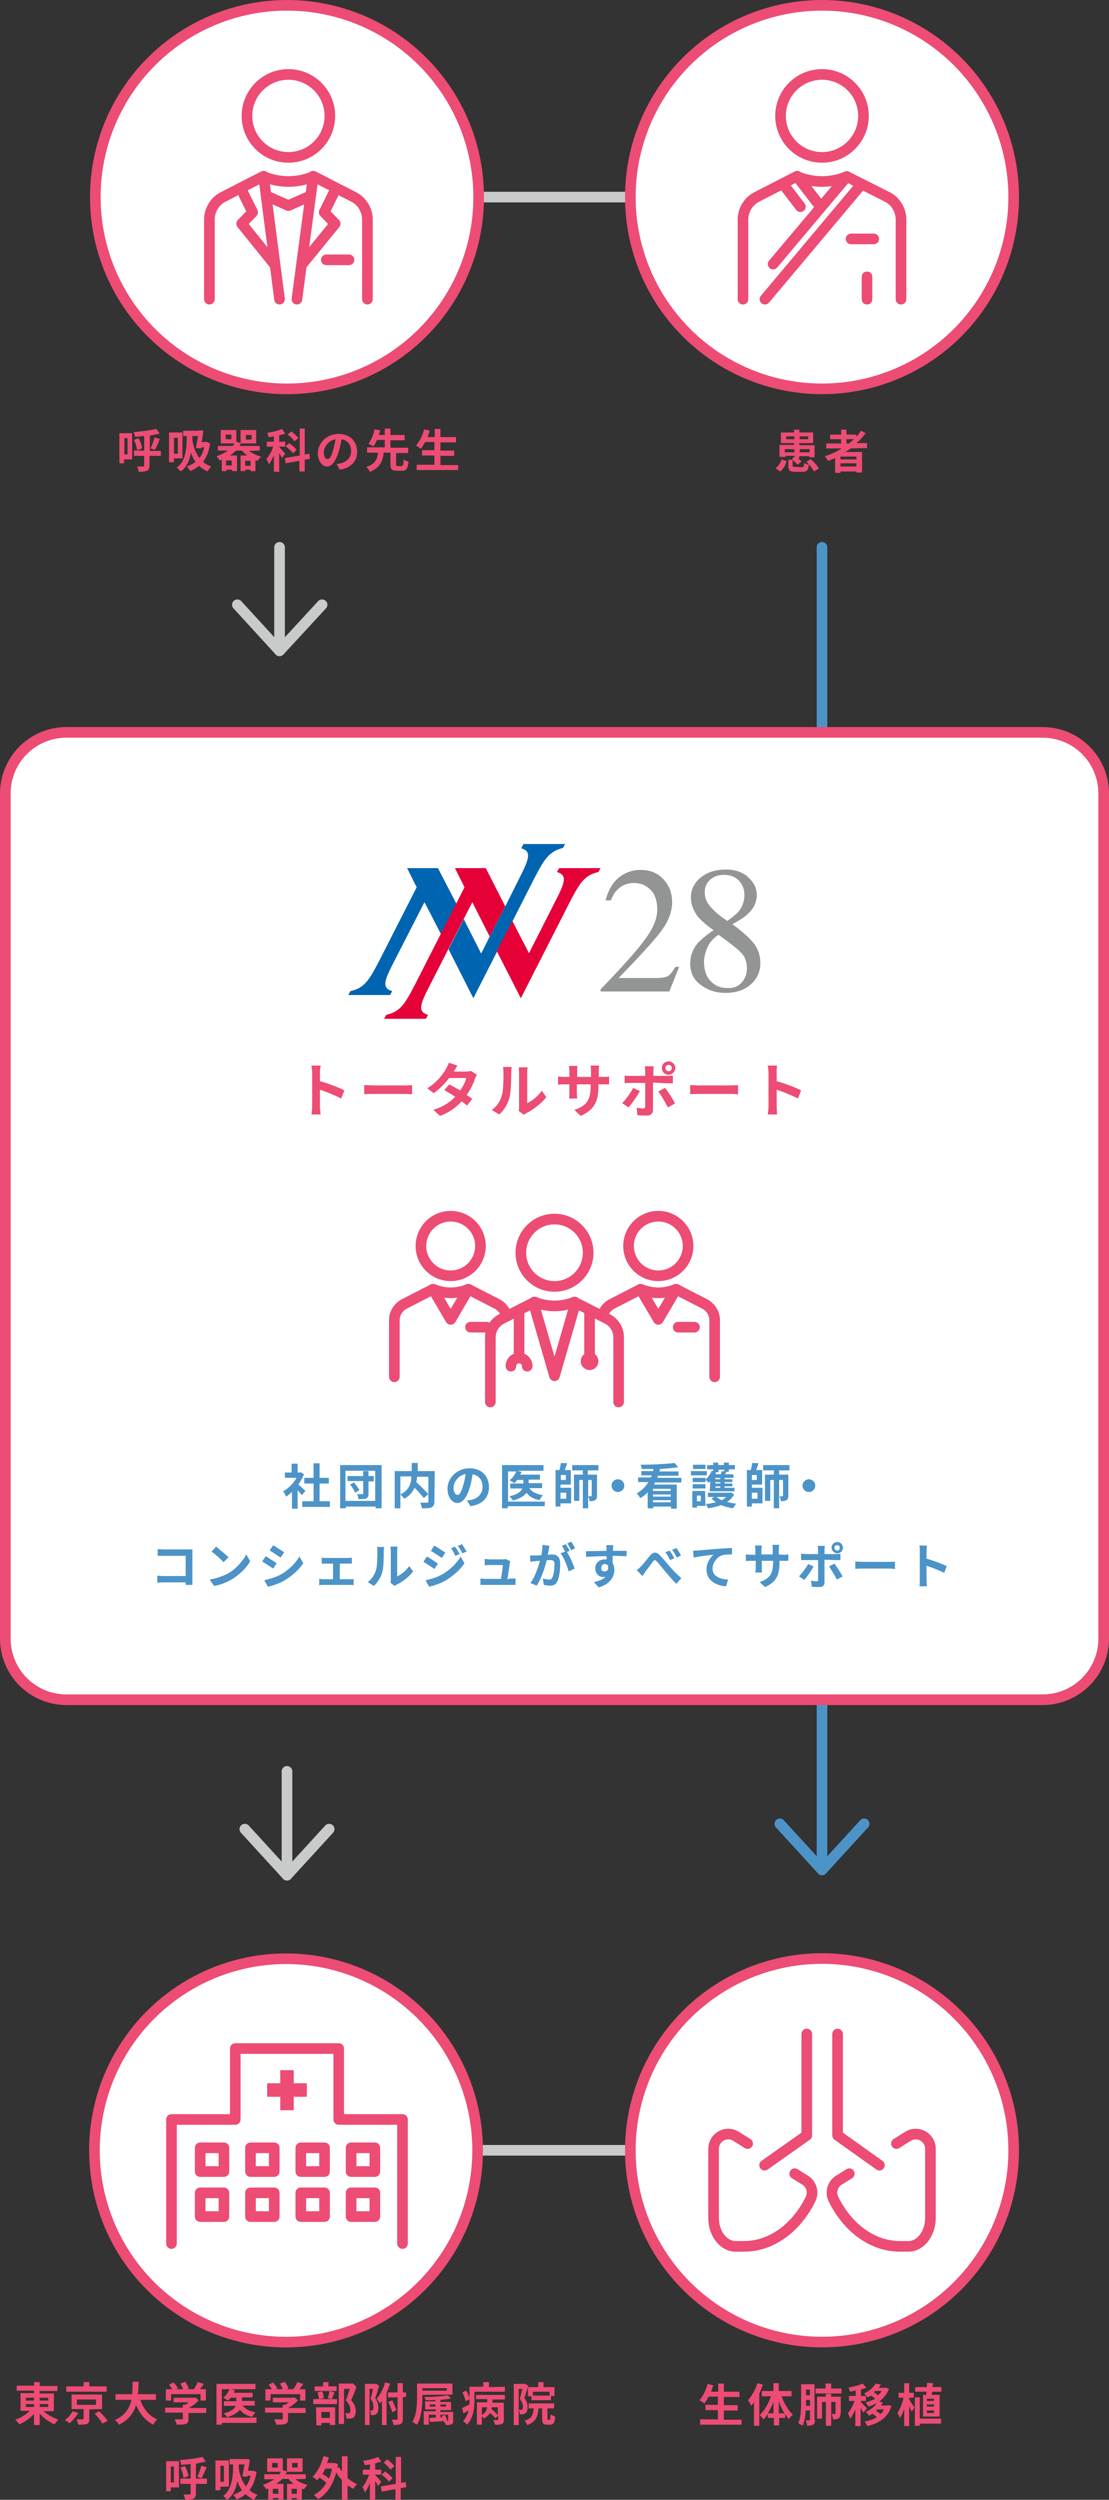 <?xml version="1.0" encoding="utf-8"?>
<!-- Generator: Adobe Illustrator 27.4.0, SVG Export Plug-In . SVG Version: 6.00 Build 0)  -->
<svg version="1.1" id="_レイヤー_2" xmlns="http://www.w3.org/2000/svg" xmlns:xlink="http://www.w3.org/1999/xlink" x="0px"
	 y="0px" viewBox="0 0 313 705.2" style="enable-background:new 0 0 313 705.2;" xml:space="preserve">
<rect x="0" y="0" width="313" height="705.2" fill="#333333" stroke="none"/>
<style type="text/css">
	.st0{fill:none;stroke:#C9CACA;stroke-width:3;stroke-linecap:round;stroke-linejoin:round;}
	.st1{fill:none;stroke:#4C93C8;stroke-width:3;stroke-linecap:round;stroke-linejoin:round;}
	.st2{fill:#ED4C74;}
	.st3{fill:#FFFFFF;stroke:#ED4C74;stroke-width:3;stroke-miterlimit:10;}
	.st4{fill:none;stroke:#ED4C74;stroke-width:3;stroke-linecap:round;stroke-linejoin:round;}
	.st5{fill:#939494;}
	.st6{fill:#0065B1;}
	.st7{fill:#E50038;}
	.st8{fill:#4C93C8;}
	.st9{fill:#FFFFFF;}
	.st10{fill:#ED4C74;stroke:#ED4C74;stroke-width:3;stroke-linecap:round;stroke-linejoin:round;}
</style>
<g>
	<g id="_レイヤー_1-2_00000031196681698780090740000011522914473723503280_">
		<g>
			<g>
				<polyline class="st0" points="92.9,516 81,529 69.1,516 				"/>
				<line class="st0" x1="81" y1="529" x2="81" y2="499.7"/>
			</g>
			<g>
				<polyline class="st1" points="243.9,514.5 232,527.5 220.1,514.5 				"/>
				<line class="st1" x1="232" y1="527.5" x2="232" y2="154.4"/>
			</g>
			<g>
				<polyline class="st0" points="90.9,170.6 78.9,183.6 67,170.6 				"/>
				<line class="st0" x1="78.9" y1="183.6" x2="78.9" y2="154.4"/>
			</g>
			<g>
				<g>
					<path class="st2" d="M37.3,129.6H35v1.1h-1.3v-8.5h3.6V129.6z M35.1,123.6v4.6H36v-4.6H35.1z M45.3,128.6h-3.1v2.7
						c0,0.8-0.2,1.2-0.7,1.5c-0.5,0.2-1.2,0.3-2.3,0.3c-0.1-0.4-0.3-1.1-0.5-1.5c0.7,0,1.5,0,1.7,0s0.3-0.1,0.3-0.3v-2.7h-2.9v-1.5
						h2.9V123c-0.9,0.1-1.8,0.2-2.6,0.2c-0.1-0.4-0.2-0.9-0.4-1.3c2.3-0.2,4.8-0.5,6.4-0.9l1,1.3c-0.8,0.2-1.8,0.4-2.8,0.6v4.3h3.1
						v1.4H45.3z M39.1,123.6c0.5,0.9,0.9,2,1,2.9l-1.4,0.5c-0.1-0.8-0.4-2-0.9-2.9L39.1,123.6z M42.5,126.5c0.4-0.8,0.9-2.2,1.1-3.1
						l1.5,0.4c-0.4,1.1-0.9,2.3-1.4,3.1L42.5,126.5z"/>
					<path class="st2" d="M49.1,129.4v1h-1.4V122h3.8v7.3h-2.4V129.4z M49.1,123.5v4.5h1.1v-4.5H49.1z M59.3,125.1
						c-0.3,2.2-1,3.9-2,5.2c0.6,0.5,1.4,1,2.3,1.3c-0.3,0.3-0.8,1-1,1.4c-0.9-0.4-1.7-0.9-2.4-1.6c-0.7,0.6-1.6,1.1-2.5,1.5
						c-0.2-0.4-0.7-1-1-1.3c0.9-0.3,1.8-0.8,2.5-1.3c-0.6-0.8-1-1.7-1.3-2.6c-0.4,2.2-1.2,4.1-2.9,5.3c-0.2-0.3-0.8-0.8-1.1-1.1
						c2.6-1.8,2.8-5.6,2.8-8.9h-1v-1.5h4.4l0.2-0.1l1.1,0.1c-0.1,1-0.3,2.1-0.5,3.2h1l0.3-0.1L59.3,125.1z M54.3,123
						c0,0.4,0,0.8,0,1.2c0.3,1.8,0.9,3.6,2,5c0.6-0.8,1.1-1.8,1.3-3h-0.8l-0.1,0.3l-1.4-0.1c0.2-1,0.4-2.3,0.6-3.4H54.3z"/>
					<path class="st2" d="M70.3,127.2c0.9,0.7,2.1,1.3,3.4,1.6c-0.3,0.3-0.8,0.9-1,1.2c-0.2-0.1-0.4-0.1-0.6-0.2v3.1h-1.4v-0.4h-1.5
						v0.4h-1.3v-4.4h1.9c-0.6-0.4-1.1-0.9-1.5-1.4h-1.7c-0.5,0.5-1.1,1-1.7,1.4h2v4.4h-1.4v-0.4h-1.6v0.4h-1.3v-3.2
						c-0.2,0.1-0.4,0.1-0.6,0.2c-0.2-0.3-0.6-0.9-0.9-1.2c1.2-0.4,2.3-0.9,3.2-1.6h-2.8v-1.3h4.2c0.2-0.2,0.3-0.5,0.5-0.7h-3.9v-3.8
						h4.4v3.3l1.2,0.4v-3.7h4.4v3.8H68l0,0c-0.1,0.3-0.3,0.5-0.4,0.7h5.7v1.3L70.3,127.2L70.3,127.2z M65.3,122.6h-1.6v1.3h1.6
						V122.6z M65.4,129.9h-1.6v1.4h1.6V129.9z M70.7,131.4V130h-1.5v1.4H70.7z M69.4,124H71v-1.3h-1.6V124z"/>
					<path class="st2" d="M79.6,129.2c-0.2-0.4-0.5-0.9-0.8-1.4v5.3h-1.5v-4.7c-0.4,1-0.9,1.9-1.4,2.6c-0.1-0.4-0.5-1.1-0.7-1.5
						c0.7-0.8,1.5-2.2,1.9-3.5h-1.8v-1.4h2v-1.5c-0.5,0.1-1,0.2-1.5,0.2c-0.1-0.3-0.2-0.9-0.4-1.2c1.5-0.2,3.1-0.6,4.2-1.1l0.9,1.3
						c-0.5,0.2-1.1,0.4-1.7,0.5v1.8h1.7v1.4h-1.7v0.1c0.4,0.4,1.4,1.6,1.7,1.9L79.6,129.2z M86,129.7v3.3h-1.5v-3l-3.9,0.7l-0.2-1.5
						l4.2-0.7v-7.6H86v7.3l1.3-0.2l0.2,1.4L86,129.7z M82.7,127.9c-0.4-0.6-1.3-1.4-2.1-2l1-0.9c0.7,0.5,1.7,1.3,2.1,1.9L82.7,127.9
						z M83.1,124.5c-0.4-0.6-1.2-1.4-1.9-1.9l1-0.9c0.7,0.5,1.6,1.3,2,1.9L83.1,124.5z"/>
					<path class="st2" d="M95,130.9c0.5-0.1,0.9-0.1,1.2-0.2c1.6-0.4,2.9-1.6,2.9-3.4c0-1.8-1-3.1-2.7-3.4c-0.2,1.1-0.4,2.3-0.8,3.5
						c-0.8,2.6-1.9,4.2-3.3,4.2s-2.6-1.6-2.6-3.7c0-3,2.6-5.5,5.9-5.5c3.2,0,5.2,2.2,5.2,5c0,2.7-1.7,4.6-4.9,5.1L95,130.9z M94,127
						c0.3-0.9,0.5-2,0.7-3.1c-2.1,0.4-3.3,2.3-3.3,3.7c0,1.3,0.5,1.9,1,1.9C93,129.6,93.5,128.8,94,127z"/>
					<path class="st2" d="M113.4,131.4c0.4,0,0.5-0.2,0.5-1.8c0.3,0.3,1,0.5,1.4,0.6c-0.2,2-0.6,2.6-1.8,2.6H112
						c-1.5,0-1.8-0.5-1.8-1.9v-3.2h-1.9c-0.3,2.3-0.9,4.2-3.9,5.4c-0.2-0.4-0.6-1-1-1.4c2.6-0.8,3.1-2.3,3.3-4h-3.1v-1.5h5v-2.1
						h-2.2c-0.3,0.7-0.6,1.3-1,1.8c-0.4-0.2-1-0.5-1.4-0.7c0.8-1.1,1.5-2.8,1.7-4.1l1.6,0.3c-0.1,0.4-0.2,0.8-0.4,1.3h1.7v-1.8h1.6
						v1.8h4v1.5h-4v2.1h5v1.5h-3.4v3.2c0,0.4,0.1,0.5,0.5,0.5h1.1V131.4z"/>
					<path class="st2" d="M129.3,131.1v1.5h-11.7v-1.5h5v-2.6h-3.5V127h3.5v-2.3H120c-0.4,0.7-0.8,1.4-1.2,1.9
						c-0.3-0.2-1-0.7-1.4-0.9c1-1.1,1.9-2.9,2.3-4.6l1.6,0.4c-0.2,0.6-0.4,1.2-0.6,1.8h2V121h1.6v2.3h4.4v1.5h-4.4v2.3h3.9v1.5h-3.9
						v2.6h5V131.1z"/>
				</g>
			</g>
			<line class="st0" x1="192.4" y1="55.6" x2="120.6" y2="55.6"/>
			<line class="st0" x1="192.4" y1="606.6" x2="120.6" y2="606.6"/>
			<g>
				<g>
					<path class="st2" d="M218.9,132.1c0.8-0.6,1.4-1.5,1.7-2.5l1.4,0.5c-0.3,1.1-0.9,2.2-1.8,2.9L218.9,132.1z M226.3,131.8
						c0.5,0,0.6-0.2,0.6-1.2c0.3,0.2,0.9,0.4,1.4,0.5c-0.2,1.6-0.6,2-1.8,2h-2c-1.6,0-2-0.4-2-1.7v-1.7h1.4
						c-0.1-0.1-0.3-0.2-0.4-0.3l0.9-0.7v-0.1h-2.7v0.3H220v-3.4h4.1V125h-3.7v-3h3.7v-0.8h1.5v0.8h3.9v3h-3.9v0.6h4.3v3.4h-1.5v-0.3
						h-2.8v0.6h-0.4c0.4,0.3,0.8,0.6,1,0.9l-1.1,0.9c-0.3-0.4-0.8-0.8-1.4-1.3v1.5c0,0.4,0.1,0.4,0.7,0.4L226.3,131.8L226.3,131.8z
						 M224.2,127.6v-0.9h-2.7v0.9H224.2z M224.2,123.9v-0.8h-2.3v0.8H224.2z M225.7,123.1v0.8h2.4v-0.8H225.7z M225.7,126.7v0.9h2.8
						v-0.9H225.7z M228.8,129.5c0.9,0.8,1.9,1.8,2.3,2.7l-1.4,0.8c-0.3-0.8-1.3-1.9-2.1-2.7L228.8,129.5L228.8,129.5z"/>
					<path class="st2" d="M240.1,126.5c-0.5,0.4-1,0.7-1.5,1h4.7v5.8h-1.6V133h-4.5v0.4h-1.5v-4.2c-0.6,0.3-1.3,0.6-2,0.8
						c-0.2-0.3-0.6-1-0.9-1.3c1.7-0.5,3.3-1.3,4.8-2.2h-4.4v-1.4h4.2v-1.2h-3.1v-1.3h3.1v-1.4h1.5v1.4h2.8v0.6
						c0.5-0.5,0.9-1.1,1.3-1.7l1.3,0.7c-0.7,1-1.6,2-2.6,2.8h3v1.4L240.1,126.5L240.1,126.5z M241.7,128.8h-4.5v0.8h4.5V128.8z
						 M241.7,131.6v-0.9h-4.5v0.9H241.7z M238.9,125.1h0.7c0.5-0.4,1-0.8,1.4-1.2h-2.1L238.9,125.1L238.9,125.1z"/>
				</g>
				<circle class="st3" cx="232" cy="55.6" r="54.1"/>
				<g>
					<circle class="st4" cx="232" cy="32.7" r="11.7"/>
					<path class="st4" d="M209.7,84.4V61.9c0-2.6,1.5-5.1,3.8-6.3l11.5-5.9"/>
					<path class="st4" d="M254.3,84.4V61.9c0-2.6-1.5-5.1-3.8-6.3L239,49.8"/>
					<line class="st4" x1="240.2" y1="67.4" x2="246.6" y2="67.4"/>
					<line class="st4" x1="244.7" y1="78.1" x2="244.7" y2="84.4"/>
					<path class="st4" d="M239,49.8c-2.1,0.9-4.5,1.4-7,1.4s-4.8-0.5-7-1.4"/>
					<line class="st4" x1="225" y1="49.8" x2="230.8" y2="57.3"/>
					<line class="st4" x1="218.2" y1="74.5" x2="239" y2="49.8"/>
					<line class="st4" x1="215.9" y1="84.4" x2="243.2" y2="51.9"/>
					<line class="st4" x1="225" y1="49.8" x2="230.8" y2="57.3"/>
					<line class="st4" x1="221" y1="51.9" x2="225.9" y2="58.3"/>
				</g>
			</g>
			<g>
				<g>
					<path class="st2" d="M12.3,680.2c1.1,1,2.7,1.9,4.2,2.4c-0.4,0.3-0.9,0.9-1.1,1.3c-1.5-0.6-3.1-1.8-4.2-3v3.2H9.6V681
						c-1.1,1.2-2.7,2.3-4.2,2.9c-0.2-0.4-0.7-1-1.1-1.3c1.5-0.5,3-1.4,4.1-2.5H5.8v-5h3.8v-0.7H4.7V673h4.9v-1h1.6v1.1h5v1.4h-5v0.7
						h4v5H12.3L12.3,680.2z M7.3,677.2h2.3v-0.8H7.3V677.2z M7.3,679h2.3v-0.8H7.3V679z M11.2,676.4v0.8h2.4v-0.8H11.2z M13.6,678.2
						h-2.4v0.8h2.4V678.2z"/>
					<path class="st2" d="M22.1,680.7c-0.6,1-1.6,2.2-2.5,2.9c-0.3-0.3-0.9-0.7-1.3-0.9c0.9-0.6,1.8-1.7,2.2-2.5L22.1,680.7
						L22.1,680.7z M30.1,674.7H18.7v-1.5h4.9V672h1.6v1.2h4.9V674.7L30.1,674.7z M25.2,679.7v2.7c0,0.8-0.1,1.2-0.7,1.4
						s-1.3,0.2-2.4,0.2c-0.1-0.5-0.3-1-0.5-1.5c0.7,0,1.5,0,1.7,0s0.3,0,0.3-0.2v-2.7h-3.4v-4.1h8.6v4.1L25.2,679.7L25.2,679.7z
						 M21.7,678.4h5.4v-1.5h-5.4V678.4z M28,680.2c0.8,0.8,1.9,2,2.4,2.7l-1.5,0.8c-0.4-0.8-1.4-2-2.2-2.8L28,680.2L28,680.2z"/>
					<path class="st2" d="M39.6,677c0.9,2.5,2.4,4.6,4.8,5.5c-0.4,0.3-0.9,1-1.1,1.5c-2.3-1.1-3.8-3-4.9-5.5
						c-0.7,2.2-2.1,4.2-4.8,5.5c-0.2-0.4-0.7-1-1.2-1.3c3-1.3,4.2-3.5,4.7-5.7h-4.5v-1.6h4.7c0.1-1.2,0.1-2.4,0.1-3.5h1.7
						c0,1.1,0,2.3-0.2,3.5H44v1.6H39.6L39.6,677z"/>
					<path class="st2" d="M58.2,680.7h-5v1.7c0,0.8-0.2,1.2-0.8,1.4S51,684,49.9,684c-0.1-0.4-0.4-1.1-0.6-1.5c0.8,0,1.8,0,2,0
						c0.3,0,0.3,0,0.3-0.2v-1.7h-5v-1.4h5v-0.8h0.7c0.3-0.2,0.7-0.5,1-0.7H49v-1.3h5.8l0.3-0.1l1,0.8c-0.7,0.8-1.7,1.6-2.8,2.2h4.9
						V680.7L58.2,680.7z M48.3,677.2h-1.5V674h1.8c-0.2-0.4-0.6-0.9-0.9-1.3l1.3-0.6c0.5,0.5,1,1.2,1.2,1.7l-0.5,0.2h2
						c-0.2-0.5-0.5-1.1-0.8-1.6l1.4-0.5c0.4,0.6,0.8,1.3,1,1.9l-0.6,0.2h2c0.4-0.6,0.9-1.4,1.1-2l1.7,0.5c-0.3,0.5-0.7,1-1.1,1.5
						h1.7v3.2h-1.5v-1.8h-8.3L48.3,677.2L48.3,677.2z"/>
					<path class="st2" d="M72.4,683.5h-9.8v0.5h-1.5v-11.5h11v1.5h-7l1.2,0.3c-0.1,0.2-0.2,0.5-0.3,0.7h5.3v1.3h-3v1h3.6v1.3h-3.4
						c0.7,1,1.9,1.6,3.6,1.9c-0.3,0.3-0.7,0.9-0.9,1.3c-1.6-0.3-2.7-1-3.5-2c-0.6,0.8-1.7,1.5-3.6,2.1c-0.2-0.3-0.6-0.8-1-1.1
						c2.2-0.5,3.1-1.3,3.4-2.1h-3.3v-1.3h3.5v-1h-1.6c-0.2,0.3-0.5,0.6-0.8,0.8c-0.3-0.2-0.9-0.6-1.3-0.8c0.8-0.6,1.4-1.5,1.8-2.4
						h-2.2v8h9.8L72.4,683.5L72.4,683.5z"/>
					<path class="st2" d="M86.3,680.7h-5v1.7c0,0.8-0.2,1.2-0.8,1.4c-0.6,0.2-1.4,0.2-2.5,0.2c-0.1-0.4-0.4-1.1-0.6-1.5
						c0.8,0,1.8,0,2.1,0c0.3,0,0.3,0,0.3-0.2v-1.7h-5v-1.4h5v-0.8h0.7c0.3-0.2,0.7-0.5,1-0.7H77v-1.3h5.8l0.3-0.1l1,0.8
						c-0.7,0.8-1.7,1.6-2.8,2.2h4.9L86.3,680.7L86.3,680.7z M76.3,677.2h-1.4V674h1.8c-0.2-0.4-0.6-0.9-0.9-1.3l1.3-0.6
						c0.4,0.5,1,1.2,1.2,1.7l-0.5,0.2h2c-0.2-0.5-0.5-1.1-0.8-1.6l1.4-0.5c0.4,0.6,0.8,1.3,1,1.9l-0.6,0.2h2c0.4-0.6,0.9-1.4,1.1-2
						l1.7,0.5c-0.3,0.5-0.7,1-1.1,1.5h1.7v3.2h-1.5v-1.8h-8.3L76.3,677.2L76.3,677.2z"/>
					<path class="st2" d="M94.4,674.9c-0.3,0.7-0.5,1.4-0.8,1.9h1.5v1.4h-6.7v-1.4H90c0-0.5-0.2-1.3-0.4-1.9l1.3-0.3
						c0.3,0.6,0.5,1.4,0.5,1.9l-1.2,0.3h3.4l-1.1-0.3c0.2-0.5,0.4-1.4,0.5-2L94.4,674.9L94.4,674.9z M95,674.5h-6.2v-1.3h2.4V672
						h1.5v1.2H95V674.5z M89.2,679.1h5.4v5h-1.5v-0.6h-2.4v0.7h-1.4L89.2,679.1L89.2,679.1z M90.7,680.4v1.7h2.4v-1.7H90.7z
						 M100.6,673.3c-0.4,1.3-1,2.8-1.5,3.8c1.1,1.2,1.3,2.2,1.3,3c0,1-0.2,1.6-0.7,1.9c-0.2,0.2-0.6,0.3-0.9,0.3s-0.7,0-1,0
						c0-0.4-0.1-1.1-0.4-1.5c0.3,0,0.5,0,0.7,0s0.3,0,0.5-0.1s0.3-0.4,0.3-0.9c0-0.7-0.3-1.6-1.3-2.7c0.4-0.9,0.8-2.2,1.1-3.2h-1.6
						v9.9h-1.5v-11.4h3.7l0.2-0.1L100.6,673.3L100.6,673.3z"/>
					<path class="st2" d="M107,673c-0.3,1.1-0.7,2.5-1.1,3.5c0.7,1,0.9,2,0.9,2.8c0,0.9-0.2,1.4-0.6,1.7c-0.2,0.2-0.4,0.2-0.7,0.3
						c-0.2,0-0.5,0-0.8,0c0-0.4-0.1-1-0.3-1.3c0.2,0,0.3,0,0.5,0c0.1,0,0.2,0,0.3-0.1c0.1-0.1,0.2-0.4,0.2-0.8
						c0-0.6-0.1-1.5-0.8-2.4c0.2-0.8,0.5-2,0.7-2.8h-1v10.2H103v-11.6h2.8l0.2-0.1L107,673L107,673z M110.1,672.4
						c-0.3,0.9-0.6,1.7-1,2.6v9.1h-1.3v-6.8c-0.2,0.3-0.4,0.5-0.6,0.7c-0.2-0.3-0.6-1-0.9-1.3c1-1.1,1.9-2.9,2.4-4.6L110.1,672.4
						L110.1,672.4z M110.7,677.1c0.4,0.9,0.9,2,1.2,2.8l-1.2,0.6c-0.2-0.8-0.7-2-1.1-2.9L110.7,677.1L110.7,677.1z M114.6,676.2
						h-0.9v6.1c0,0.8-0.1,1.2-0.6,1.5c-0.4,0.2-1.1,0.3-2,0.3c-0.1-0.4-0.3-1.1-0.5-1.5c0.6,0,1.1,0,1.3,0c0.2,0,0.3-0.1,0.3-0.3v-6
						h-2.7v-1.4h2.7v-2.6h1.5v2.6h0.9C114.6,674.9,114.6,676.2,114.6,676.2z"/>
					<path class="st2" d="M119.2,675.6v0.7c0,2.3-0.2,5.6-1.5,7.7c-0.3-0.2-1-0.6-1.3-0.8c1.2-2,1.3-4.9,1.3-7v-3.8h10v3.1
						L119.2,675.6L119.2,675.6z M119.2,673.7v0.7h6.9v-0.7H119.2z M127.9,682.9c0,0.6-0.1,0.8-0.5,1s-0.9,0.2-1.6,0.2
						c0-0.2-0.1-0.5-0.2-0.7l-0.2,0.1c0-0.1-0.1-0.3-0.1-0.5c-1.4,0.1-2.9,0.2-4,0.2l-0.1-1.1l1.8-0.1v-0.8h-2v2.8h-1.4v-3.8h3.4
						v-0.5h-3v-2.3h2.9V677c-1,0.1-1.9,0.1-2.8,0.1c0-0.3-0.2-0.7-0.3-0.9c2.3,0,5.1-0.2,6.6-0.5l0.9,0.9c-0.9,0.2-1.9,0.3-3,0.4
						v0.6h3v2.3h-3v0.5h3.6L127.9,682.9L127.9,682.9z M122.9,678.9v-0.6h-1.6v0.6H122.9z M124.3,678.3v0.6h1.6v-0.6H124.3z
						 M126.3,683c0.1,0,0.2,0,0.2-0.2v-1.6h-2.2v0.7h0.6c-0.1-0.2-0.1-0.3-0.2-0.4l0.9-0.2C125.9,681.9,126.1,682.6,126.3,683
						L126.3,683L126.3,683z"/>
					<path class="st2" d="M142.5,673.3v1.4h-8.6v2.5c0,2.1-0.3,5-2.1,6.8c-0.2-0.3-0.8-0.8-1.1-1c0.8-0.9,1.3-1.9,1.5-3
						c-0.5,0.3-1,0.6-1.4,0.8l-0.4-1.5c0.5-0.2,1.3-0.6,2.1-1c0-0.4,0-0.8,0-1.2v-0.3l-1.1,0.6c-0.1-0.7-0.5-1.7-0.9-2.5l1.1-0.5
						c0.4,0.6,0.7,1.4,0.9,2v-3.1h3.9V672h1.6v1.4L142.5,673.3L142.5,673.3z M134.4,675.6h8.1v1.3H139v0.9h3.2v4.8
						c0,0.7-0.1,1-0.6,1.2c-0.4,0.2-1,0.3-1.9,0.2c-0.1-0.4-0.3-1-0.5-1.3c0.5,0,1.1,0,1.2,0c0.2,0,0.2,0,0.2-0.2v-1l-0.8,0.7
						c-0.3-0.4-0.9-1-1.5-1.5c-0.4,0.6-0.9,1.1-1.7,1.6c-0.1-0.2-0.4-0.5-0.6-0.7v2.4h-1.4v-6.3h2.9v-0.9h-3.2L134.4,675.6
						L134.4,675.6z M136,681.3c1-0.6,1.4-1.4,1.5-2.2H136V681.3z M140.6,679.1h-1.8c0,0.2-0.1,0.3-0.1,0.5c0.6,0.5,1.4,1.2,1.8,1.7
						v-2.2H140.6z"/>
					<path class="st2" d="M149.1,673c-0.3,1.1-0.8,2.5-1.1,3.5c0.8,1,0.9,1.8,0.9,2.6s-0.2,1.4-0.6,1.7c-0.2,0.1-0.4,0.2-0.8,0.3
						c-0.2,0-0.5,0-0.8,0c0-0.4-0.1-1-0.3-1.3c0.2,0,0.4,0,0.6,0c0.1,0,0.3,0,0.4-0.1c0.1-0.1,0.2-0.4,0.2-0.7
						c0-0.6-0.2-1.4-0.9-2.3c0.3-0.8,0.5-2,0.7-2.8h-1v10.2H145v-11.6h2.8l0.2-0.1L149.1,673L149.1,673z M155.1,682.6
						c0.2,0,0.2-0.2,0.3-1.5c0.3,0.2,0.9,0.5,1.3,0.6c-0.1,1.8-0.5,2.3-1.4,2.3h-0.9c-1.1,0-1.4-0.4-1.4-1.8v-2.8h-1
						c-0.2,2.3-0.7,3.8-3.2,4.7c-0.1-0.4-0.5-0.9-0.8-1.2c2.1-0.6,2.5-1.7,2.6-3.5h-1.4V678h7.2v1.4h-1.9v2.8c0,0.4,0,0.4,0.2,0.4
						L155.1,682.6L155.1,682.6z M151.9,673.4V672h1.5v1.4h3.1v2.5h-1v1.2H150V676h-1v-2.6L151.9,673.4L151.9,673.4z M155.1,674.7
						h-4.7v1.1h4.7V674.7z"/>
					<path class="st2" d="M50.5,701.7h-2.3v1.1h-1.3v-8.5h3.6V701.7z M48.2,695.8v4.5h0.9v-4.5H48.2z M58.4,700.7h-3.1v2.7
						c0,0.8-0.2,1.2-0.7,1.5c-0.5,0.2-1.2,0.3-2.3,0.3c-0.1-0.4-0.3-1.1-0.5-1.5c0.7,0,1.5,0,1.7,0s0.3-0.1,0.3-0.3v-2.7h-2.9v-1.5
						h2.9v-4.1c-0.9,0.1-1.8,0.2-2.7,0.2c0-0.4-0.2-1-0.4-1.3c2.3-0.2,4.8-0.5,6.4-0.9l1,1.3c-0.8,0.2-1.8,0.4-2.8,0.6v4.2h3.1
						V700.7L58.4,700.7z M52.2,695.7c0.5,0.9,0.9,2,1,2.8l-1.4,0.5c-0.1-0.8-0.4-2-0.9-2.9L52.2,695.7L52.2,695.7z M55.7,698.7
						c0.4-0.8,0.9-2.2,1.1-3.1l1.5,0.4c-0.4,1.1-1,2.3-1.4,3.1L55.7,698.7z"/>
					<path class="st2" d="M62.2,701.5v1h-1.4v-8.4h3.8v7.3C64.6,701.5,62.2,701.5,62.2,701.5z M62.2,695.6v4.5h1v-4.5H62.2z
						 M72.4,697.3c-0.3,2.2-1,3.9-2,5.2c0.7,0.5,1.4,1,2.3,1.3c-0.3,0.3-0.8,1-1,1.4c-0.9-0.4-1.7-1-2.4-1.6
						c-0.7,0.7-1.6,1.1-2.5,1.5c-0.2-0.4-0.7-1-1-1.3c0.9-0.3,1.8-0.8,2.5-1.3c-0.6-0.8-1-1.7-1.3-2.6c-0.4,2.2-1.2,4.1-2.9,5.3
						c-0.2-0.3-0.8-0.8-1.1-1.1c2.5-1.8,2.8-5.6,2.8-8.9h-1v-1.5h4.4h0.2l1.1,0.1c-0.1,1-0.3,2.1-0.5,3.2h1.1h0.3L72.4,697.3
						L72.4,697.3z M67.4,695.2c0,0.4,0,0.8,0,1.2c0.3,1.8,0.9,3.6,2,5c0.6-0.8,1.1-1.8,1.3-3h-0.8l-0.1,0.3l-1.4-0.1
						c0.2-1,0.4-2.3,0.6-3.4H67.4L67.4,695.2z"/>
					<path class="st2" d="M83.4,699.4c0.9,0.7,2.1,1.3,3.4,1.6c-0.3,0.3-0.8,0.9-1,1.2c-0.2,0-0.4-0.1-0.6-0.2v3.1h-1.4v-0.4h-1.5
						v0.4H81v-4.4h1.9c-0.6-0.4-1.1-0.9-1.5-1.4h-1.7c-0.5,0.5-1.1,1-1.7,1.4h2v4.4h-1.4v-0.4H77v0.4h-1.3V702
						c-0.2,0.1-0.4,0.1-0.6,0.2c-0.2-0.3-0.6-0.9-0.9-1.2c1.2-0.4,2.3-1,3.2-1.6h-2.8V698h4.2c0.2-0.2,0.3-0.5,0.5-0.7h-3.9v-3.8
						h4.4v3.3l1.2,0.4v-3.7h4.4v3.8H81c-0.1,0.2-0.3,0.5-0.4,0.7h5.7v1.3L83.4,699.4L83.4,699.4z M78.4,694.8h-1.6v1.3h1.6V694.8z
						 M78.5,702.1H77v1.4h1.6L78.5,702.1L78.5,702.1z M83.8,703.5v-1.4h-1.5v1.4H83.8z M82.5,696.1H84v-1.3h-1.6L82.5,696.1
						L82.5,696.1z"/>
					<path class="st2" d="M98.1,699.1c0.8,0.7,1.8,1.3,2.7,1.7c-0.4,0.3-0.9,1-1.1,1.3c-0.5-0.3-1.1-0.6-1.6-1v4h-1.6v-5.5
						c-0.6-0.6-1.1-1.3-1.6-2.1c-1,3.7-2.8,6.2-5.1,7.5c-0.3-0.3-0.9-0.9-1.2-1.2c1.4-0.7,2.6-1.8,3.5-3.4c-0.5-0.5-1.3-1-1.9-1.5
						c-0.2,0.3-0.4,0.5-0.7,0.8c-0.3-0.3-0.9-0.8-1.3-1c1.4-1.3,2.5-3.5,3.1-5.8l1.5,0.3c-0.1,0.5-0.3,1.1-0.5,1.6h1.8h0.3l1,0.3
						c-0.1,0.4-0.1,0.8-0.2,1.1l0.5-0.2c0.2,0.4,0.5,0.8,0.8,1.2v-4.3h1.6L98.1,699.1L98.1,699.1z M91.8,696.4
						c-0.2,0.5-0.5,1-0.8,1.5c0.7,0.4,1.3,0.8,1.9,1.3c0.3-0.8,0.6-1.8,0.8-2.8H91.8z"/>
					<path class="st2" d="M106.7,701.3c-0.2-0.4-0.5-0.9-0.8-1.4v5.3h-1.5v-4.7c-0.4,1-0.9,1.9-1.4,2.6c-0.1-0.4-0.5-1.1-0.7-1.5
						c0.7-0.8,1.4-2.2,1.9-3.5h-1.8v-1.4h2v-1.5c-0.5,0.1-1,0.2-1.5,0.2c-0.1-0.3-0.2-0.9-0.4-1.2c1.5-0.2,3.1-0.6,4.2-1.1l0.9,1.3
						c-0.5,0.2-1.1,0.3-1.7,0.5v1.8h1.7v1.4h-1.7v0.1c0.4,0.4,1.4,1.6,1.7,1.9L106.7,701.3L106.7,701.3z M113.1,701.9v3.3h-1.5v-3
						l-3.9,0.7l-0.2-1.5l4.2-0.7v-7.6h1.5v7.3l1.3-0.2l0.2,1.4L113.1,701.9L113.1,701.9z M109.8,700.1c-0.4-0.6-1.3-1.4-2.1-2l1-0.9
						c0.7,0.5,1.7,1.3,2.1,1.9L109.8,700.1L109.8,700.1z M110.2,696.7c-0.4-0.6-1.2-1.4-1.9-2l1-0.9c0.7,0.5,1.6,1.3,2,1.9
						L110.2,696.7z"/>
				</g>
				
					<ellipse transform="matrix(3.327793e-02 -0.999 0.999 3.327793e-02 -527.96 667.369)" class="st3" cx="81" cy="606.6" rx="54.1" ry="54.1"/>
				<g>
					<polyline class="st4" points="113.6,632.9 113.6,597.9 95.6,597.9 95.6,577.9 66.4,577.9 66.4,597.9 48.4,597.9 48.4,632.9 
											"/>
					<rect x="56.5" y="605.9" class="st4" width="6.7" height="6.7"/>
					<rect x="70.7" y="605.9" class="st4" width="6.7" height="6.7"/>
					<rect x="84.9" y="605.9" class="st4" width="6.7" height="6.7"/>
					<rect x="99.1" y="605.9" class="st4" width="6.7" height="6.7"/>
					<rect x="56.5" y="618.6" class="st4" width="6.7" height="6.7"/>
					<rect x="70.7" y="618.6" class="st4" width="6.7" height="6.7"/>
					<rect x="84.9" y="618.6" class="st4" width="6.7" height="6.7"/>
					<rect x="99.1" y="618.6" class="st4" width="6.7" height="6.7"/>
					<polygon class="st2" points="86.6,587.7 82.9,587.7 82.9,584 79.1,584 79.1,587.7 75.4,587.7 75.4,591.5 79.1,591.5 
						79.1,595.3 82.9,595.3 82.9,591.5 86.6,591.5 					"/>
				</g>
			</g>
			<g>
				<circle class="st3" cx="232" cy="606.6" r="54.1"/>
				<g>
					<path class="st4" d="M211,604.7l-3.2-2c-2.8-1.8-6.4,0.2-6.4,3.5v19.5c0,4.4,2.8,8,6.2,8h2.4c7.9,0,14.9-5.4,18.8-13.4
						c0.9-1.9,0.2-4.2-1.6-5.3l-2.9-1.8"/>
					<polyline class="st4" points="227.7,573.8 227.7,602.4 215.8,610.8 					"/>
					<path class="st4" d="M253,604.7l3.2-2c2.8-1.8,6.4,0.2,6.4,3.5v19.5c0,4.4-2.8,8-6.2,8H254c-7.9,0-14.9-5.4-18.8-13.4
						c-0.9-1.9-0.2-4.2,1.6-5.3l2.9-1.8"/>
					<polyline class="st4" points="236.4,573.8 236.4,602.4 248.2,610.8 					"/>
				</g>
			</g>
			<path class="st3" d="M311.5,223.9v238.3c0,9.6-7.7,17.3-17.3,17.3H18.8c-9.6,0-17.3-7.7-17.3-17.3V223.9
				c0-9.6,7.7-17.3,17.3-17.3h275.4C303.8,206.6,311.5,214.3,311.5,223.9z"/>
			<g>
				<g>
					<path class="st5" d="M196.9,258.5c-1.2-1.6-1.9-3.4-1.9-5.3c0-2.2,0.9-4.1,2.7-5.6s4.2-2.3,7.1-2.3c2.7,0,4.8,0.7,6.4,2.2
						s2.4,3.1,2.4,5s-0.8,3.7-2.4,5.2c-0.9,0.9-2.4,1.9-4.5,3c2.8,2.1,4.9,3.9,6.1,5.5s1.8,3.4,1.8,5.5c0,2.4-0.9,4.4-2.7,6
						s-4.2,2.4-7.2,2.4c-2.7,0-5-0.8-7-2.3s-2.9-3.5-2.9-6c0-2.1,0.7-4,2-5.6c0.9-1,2.4-2.3,4.6-3.8
						C199.2,260.9,197.7,259.5,196.9,258.5 M209.3,277.2c1-1.1,1.5-2.4,1.5-4c0-1.8-0.5-3.3-1.6-4.4c-1-1.1-3.2-2.8-6.4-5.1
						c-1.4,0.9-2.5,2.1-3.1,3.5s-1,2.8-1,4.1c0,2.3,0.6,4.1,1.8,5.4s2.7,2,4.5,2C206.9,278.9,208.3,278.3,209.3,277.2L209.3,277.2z
						 M208.5,257.1c1-1.3,1.6-2.8,1.6-4.6c0-1.6-0.5-2.9-1.5-4s-2.4-1.7-4.4-1.7c-1.5,0-2.8,0.5-3.8,1.4s-1.5,2.1-1.5,3.5
						c0,1.6,0.6,3,1.8,4.3s2.7,2.6,4.6,3.8C206.8,258.7,207.9,257.8,208.5,257.1L208.5,257.1z"/>
					<path class="st5" d="M190.6,272.8c-0.8,1.3-1.4,2.1-2,2.5s-1.8,0.6-3.4,0.6h-10.6c6.3-6.5,10.4-11,12.2-13.5s2.9-5.1,2.9-7.9
						c0-2.6-0.8-4.7-2.5-6.5s-3.8-2.6-6.5-2.6c-2.2,0-4.2,0.7-6.1,2.2c-1.6,1.3-2.9,3.4-3.7,6.4h1.5c0,0,0.6-1.5,1.3-2.4
						c1.4-1.7,3.1-2.5,5.3-2.5c1.8,0,3.3,0.6,4.6,1.9c1.3,1.3,1.9,3.2,1.9,5.6c0,2.8-1.4,5.7-3.6,8.6c-2.2,3-6.3,7.6-12.4,13.9v0.6
						h19.4l2.8-7L190.6,272.8"/>
					<path class="st6" d="M123.6,244.9h-8.7l2.7,5.4L107,271.1c-2.9,5.6-4.2,7.6-8.1,8.5l-0.6,1.1h11.8l0.6-1.1
						c-3-0.9-2.3-2.9,0.6-8.5l8.5-16.6l4.7,9.1l4.4-8.5L123.6,244.9"/>
					<path class="st6" d="M147.7,238.2l-0.6,1.1c3,0.9,2.3,2.9-0.6,8.6l-3.9,7.8l-4.4,8.5l-2.4,4.8l-4.9-9.7l-4.3,8.5l7,13.8
						l17.2-33.8c2.9-5.6,4.2-7.6,8.1-8.6l0.6-1.1h-11.8"/>
					<path class="st7" d="M157.8,244.9l-0.6,1.1c3,0.9,2.3,2.9-0.6,8.5l-7.3,14.4l-4.7-9.1l-4.4,8.5l6.8,13.3l13.8-27.1
						c2.9-5.6,4.2-7.6,8.1-8.5l0.6-1.1L157.8,244.9"/>
					<path class="st7" d="M137.1,244.9h-8.7l2.7,5.4l-14,27.5c-2.9,5.6-4.2,7.6-8.1,8.5l-0.6,1.1h11.8l0.6-1.1
						c-3-0.9-2.3-2.9,0.6-8.5l11.9-23.3l4.9,9.7l4.4-8.5L137.1,244.9"/>
				</g>
				<g>
					<path class="st2" d="M96.3,309.9c-1.7-0.9-4.2-1.9-6-2.5v4.7c0,0.5,0.1,1.6,0.2,2.3h-2.6c0.1-0.6,0.2-1.6,0.2-2.3v-9.5
						c0-0.6-0.1-1.4-0.2-2h2.6c-0.1,0.6-0.2,1.3-0.2,2v2.4c2.2,0.6,5.4,1.8,6.9,2.6L96.3,309.9L96.3,309.9z"/>
					<path class="st2" d="M102.8,306.1c0.6,0,1.8,0.1,2.7,0.1h8.9c0.8,0,1.5-0.1,1.9-0.1v2.6c-0.4,0-1.2-0.1-1.9-0.1h-8.9
						c-0.9,0-2.1,0-2.7,0.1V306.1z"/>
					<path class="st2" d="M134.6,303.2c-0.2,0.3-0.4,0.8-0.6,1.2c-0.4,1.3-1.2,3-2.3,4.5c0.6,0.4,1.2,0.8,1.6,1.1l-1.5,1.9
						c-0.4-0.4-0.9-0.8-1.5-1.2c-1.5,1.6-3.4,3.1-6.1,4.1l-1.9-1.7c2.9-0.9,4.8-2.3,6.2-3.7c-1.1-0.7-2.3-1.4-3.1-1.9l1.4-1.6
						c0.9,0.5,2,1.1,3.1,1.7c0.8-1.2,1.5-2.5,1.7-3.5h-4.8c-1.2,1.5-2.7,3.1-4.4,4.3l-1.8-1.4c2.9-1.8,4.5-4.1,5.3-5.5
						c0.2-0.4,0.6-1.2,0.8-1.7l2.4,0.8c-0.4,0.6-0.8,1.3-1,1.7l0,0h3.4c0.5,0,1.1-0.1,1.4-0.2L134.6,303.2L134.6,303.2z"/>
					<path class="st2" d="M138.8,313.1c1.5-1,2.4-2.5,2.8-4c0.5-1.4,0.5-4.6,0.5-6.6c0-0.7-0.1-1.1-0.1-1.5h2.4
						c0,0.1-0.1,0.8-0.1,1.5c0,2-0.1,5.5-0.5,7.1c-0.5,1.9-1.5,3.5-2.9,4.8L138.8,313.1L138.8,313.1z M146.4,313.4
						c0.1-0.3,0.1-0.8,0.1-1.2v-9.7c0-0.8-0.1-1.4-0.1-1.4h2.5c0,0-0.1,0.7-0.1,1.4v8.7c1.3-0.6,3-1.9,4.1-3.5l1.3,1.8
						c-1.4,1.8-3.8,3.6-5.6,4.5c-0.4,0.2-0.5,0.3-0.7,0.5L146.4,313.4L146.4,313.4z"/>
					<path class="st2" d="M170.1,303.8c0.9,0,1.4,0,1.8-0.1v2.2c-0.4,0-0.9,0-1.8,0h-1.2v0.5c0,4.1-1,6.6-5,8.4l-1.8-1.7
						c3.2-1.1,4.6-2.5,4.6-6.6v-0.6h-3.9v2.3c0,0.7,0.1,1.4,0.1,1.7h-2.3c0.1-0.3,0.1-1,0.1-1.7v-2.3h-1.4c-0.8,0-1.4,0-1.8,0.1
						v-2.3c0.3,0,1,0.1,1.8,0.1h1.4v-1.6c0-0.6-0.1-1.2-0.1-1.5h2.4c-0.1,0.3-0.1,0.9-0.1,1.5v1.6h3.9v-1.7c0-0.7-0.1-1.2-0.1-1.5
						h2.4c0,0.3-0.1,0.9-0.1,1.5v1.7H170.1L170.1,303.8z"/>
					<path class="st2" d="M180.6,307.8c-0.8,1.5-2.3,3.6-3.2,4.6l-1.8-1.2c1.1-1.1,2.4-2.9,3.1-4.3L180.6,307.8L180.6,307.8z
						 M184.3,305.4v7.7c0,1-0.6,1.6-1.7,1.6c-0.9,0-1.9,0-2.7-0.1l-0.2-2.1c0.7,0.1,1.4,0.2,1.8,0.2c0.4,0,0.6-0.2,0.6-0.6
						c0-0.6,0-5.9,0-6.6l0,0h-4.2c-0.5,0-1.1,0-1.6,0.1v-2.2c0.5,0.1,1.1,0.1,1.6,0.1h4.2v-1.3c0-0.4-0.1-1.2-0.1-1.4h2.5
						c0,0.2-0.1,1-0.1,1.4v1.3h3.9c0.5,0,1.2,0,1.6-0.1v2.2c-0.5,0-1.2,0-1.6,0L184.3,305.4L184.3,305.4z M187.7,306.9
						c0.9,1.1,2.2,3.1,2.8,4.4l-2,1.1c-0.7-1.4-1.9-3.4-2.7-4.5L187.7,306.9L187.7,306.9z M186.8,301.3c0-1.1,0.9-1.9,1.9-1.9
						s1.9,0.9,1.9,1.9s-0.9,1.9-1.9,1.9S186.8,302.4,186.8,301.3z M187.8,301.3c0,0.5,0.4,0.9,0.9,0.9s0.9-0.4,0.9-0.9
						s-0.4-0.9-0.9-0.9S187.8,300.8,187.8,301.3z"/>
					<path class="st2" d="M194.8,306.1c0.6,0,1.8,0.1,2.7,0.1h8.9c0.8,0,1.5-0.1,1.9-0.1v2.6c-0.4,0-1.2-0.1-1.9-0.1h-8.9
						c-0.9,0-2.1,0-2.7,0.1V306.1z"/>
					<path class="st2" d="M225.2,309.9c-1.7-0.9-4.2-1.9-6-2.5v4.7c0,0.5,0.1,1.6,0.1,2.3h-2.6c0.1-0.6,0.2-1.6,0.2-2.3v-9.5
						c0-0.6-0.1-1.4-0.2-2h2.6c-0.1,0.6-0.1,1.3-0.1,2v2.4c2.2,0.6,5.4,1.8,6.9,2.6L225.2,309.9L225.2,309.9z"/>
				</g>
				<g>
					<path class="st8" d="M85.2,421.8c-0.3-0.4-0.8-0.9-1.2-1.4v5.2h-1.6v-4.7c-0.6,0.5-1.1,1-1.7,1.3c-0.1-0.4-0.5-1.2-0.8-1.5
						c1.5-0.8,2.9-2.2,3.8-3.8h-3.3v-1.5h1.9v-2.5H84v2.5h0.6l0.3-0.1l0.9,0.6c-0.4,1-1,2-1.6,2.9c0.7,0.5,1.7,1.5,2,1.8L85.2,421.8
						L85.2,421.8z M93.1,423.5v1.6h-7.8v-1.6h3.2v-5h-2.6v-1.6h2.6v-4.1h1.7v4.1h2.6v1.6h-2.6v5H93.1L93.1,423.5z"/>
					<path class="st8" d="M107.7,413.3v12.2H106V425h-8.4v0.5H96v-12.2H107.7z M105.9,423.4v-8.5h-8.4v8.5H105.9z M105.5,417.9H104
						v3.5c0,0.7-0.2,1.1-0.6,1.3c-0.5,0.2-1.2,0.2-2.2,0.2c-0.1-0.4-0.2-1-0.4-1.4c0.6,0,1.3,0,1.5,0s0.2,0,0.2-0.2v-3.5h-4.4v-1.4
						h4.4V415h1.5v1.4h1.5V417.9L105.5,417.9z M99.9,418.2c0.6,0.7,1.3,1.6,1.5,2.2l-1.2,0.7c-0.2-0.6-0.8-1.6-1.4-2.3L99.9,418.2
						L99.9,418.2z"/>
					<path class="st8" d="M122.6,423.6c0,0.9-0.2,1.3-0.8,1.6c-0.6,0.3-1.4,0.3-2.7,0.3c-0.1-0.5-0.3-1.2-0.5-1.6c0.8,0,1.7,0,2,0
						s0.3-0.1,0.3-0.3v-7h-3.2c0,0.5-0.1,1-0.2,1.5c1.2,1.1,2.6,2.5,3.4,3.4l-1.3,1.1c-0.6-0.8-1.6-1.9-2.6-2.9
						c-0.5,1.1-1.4,2.3-2.9,3.1c-0.2-0.3-0.7-0.9-1.1-1.2v3.9h-1.6V415h4.8v-2.3h1.7v2.3h4.8L122.6,423.6L122.6,423.6z M113,421.6
						c2.6-1.3,3.1-3.4,3.1-5.1H113V421.6z"/>
					<path class="st8" d="M131.8,423.3c0.5-0.1,0.9-0.1,1.3-0.2c1.7-0.4,3.1-1.7,3.1-3.6s-1-3.3-2.8-3.6c-0.2,1.1-0.4,2.4-0.8,3.7
						c-0.8,2.7-2,4.4-3.5,4.4s-2.8-1.7-2.8-4c0-3.1,2.7-5.8,6.2-5.8s5.5,2.3,5.5,5.3s-1.8,4.9-5.2,5.4L131.8,423.3L131.8,423.3z
						 M130.7,419.1c0.3-1,0.6-2.2,0.7-3.3c-2.2,0.5-3.4,2.4-3.4,3.9c0,1.4,0.6,2,1.1,2C129.6,421.8,130.2,421,130.7,419.1
						L130.7,419.1z"/>
					<path class="st8" d="M153.7,424.9h-10.4v0.6h-1.6v-12.2h11.7v1.6H146l1.2,0.3c-0.1,0.3-0.2,0.5-0.4,0.8h5.6v1.4h-3.2v1h3.8v1.4
						h-3.6c0.7,1.1,2,1.7,3.9,2c-0.4,0.3-0.8,0.9-1,1.4c-1.7-0.3-2.9-1-3.7-2.1c-0.6,0.9-1.8,1.6-3.8,2.2c-0.2-0.3-0.7-0.9-1-1.2
						c2.3-0.5,3.3-1.4,3.6-2.2H144v-1.4h3.7v-1H146c-0.3,0.3-0.5,0.6-0.8,0.9c-0.3-0.2-1-0.6-1.4-0.8c0.8-0.6,1.5-1.5,1.9-2.5h-2.3
						v8.5h10.4L153.7,424.9L153.7,424.9z"/>
					<path class="st8" d="M158.2,419.7h3v4.4h-3v0.9h-1.4v-10.3h1.1c0.2-0.7,0.3-1.4,0.4-2l1.8,0.1c-0.2,0.6-0.5,1.3-0.7,1.9h1.7
						v4.1h-2.9L158.2,419.7L158.2,419.7z M159.7,416.1h-1.4v1.4h1.4V416.1z M158.2,421.1v1.7h1.6v-1.7H158.2z M165.9,414.8v1.2h2.6
						v5.9c0,0.6-0.1,1-0.5,1.3c-0.4,0.2-0.9,0.3-1.6,0.3c0-0.4-0.2-1-0.4-1.4c0.3,0,0.7,0,0.8,0s0.2,0,0.2-0.2v-4.4h-1v8h-1.5v-8h-1
						v5.9H162V416h2.5v-1.2h-3v-1.5h7.4v1.5H165.9L165.9,414.8z"/>
					<path class="st8" d="M174.4,417.3c1,0,1.8,0.8,1.8,1.8s-0.8,1.8-1.8,1.8s-1.8-0.8-1.8-1.8S173.4,417.3,174.4,417.3z"/>
					<path class="st8" d="M184.9,418.2c-0.1,0.2-0.2,0.4-0.3,0.6h6.4v6.8h-1.6V425h-5v0.5h-1.6V421c-0.6,0.6-1.3,1.2-2.1,1.6
						c-0.2-0.4-0.7-1-1-1.3c1.4-0.8,2.5-1.9,3.3-3.2h-2.9v-1.3h3.6c0.1-0.2,0.2-0.4,0.3-0.6h-3V415h3.3c0.1-0.2,0.1-0.4,0.1-0.6
						c-1.1,0-2.3,0-3.3,0c0-0.4-0.2-0.9-0.3-1.2c3.3,0,7.3-0.2,9.6-0.5l1,1.2c-1.4,0.2-3.2,0.4-5.1,0.5c-0.1,0.2-0.1,0.4-0.2,0.7
						h5.4v1.2h-5.8c-0.1,0.2-0.1,0.4-0.2,0.6h6.8v1.3H184.9L184.9,418.2z M189.3,420h-5v0.6h5V420z M189.3,421.6h-5v0.6h5V421.6z
						 M189.3,423.8v-0.6h-5v0.6H189.3z"/>
					<path class="st8" d="M199.5,416.2H195V415h4.5V416.2z M199.1,424.8h-2.4v0.5h-1.3v-4.7h3.6L199.1,424.8L199.1,424.8z
						 M200.5,417.9c-0.1,0.1-0.3,0.3-0.4,0.4c-0.2-0.2-0.7-0.6-1-0.8v0.6h-3.6v-1.2h3.6v0.5c0.7-0.6,1.4-1.6,1.8-2.5l0.4,0.1v-0.5
						h-1.7v-1.2h1.7v-0.7h1.4v0.7h1.6v-0.7h1.4v0.7h1.7v1.2h-1.7v0.7H205c-0.1,0.2-0.2,0.5-0.4,0.7h2.4v1h-2.5v0.4h2.2v0.8h-2.2v0.4
						h2.2v0.8h-2.2v0.4h2.8v1h-7L200.5,417.9L200.5,417.9z M195.5,418.7h3.6v1.2h-3.6V418.7z M199.1,414.4h-3.5v-1.2h3.5V414.4z
						 M196.7,421.9v1.6h1.1v-1.6H196.7z M207.2,421.6c-0.5,0.9-1.2,1.6-2,2.1c0.8,0.2,1.7,0.4,2.6,0.5c-0.3,0.3-0.7,0.9-0.9,1.3
						c-1.2-0.2-2.4-0.5-3.4-0.9c-1.1,0.4-2.4,0.7-3.7,0.9c-0.1-0.4-0.4-0.9-0.6-1.2c1-0.1,2-0.3,2.9-0.5c-0.5-0.3-0.9-0.7-1.3-1.1
						l0.9-0.4h-1.9v-1.2h6.3l0.2-0.1L207.2,421.6L207.2,421.6z M202.1,415.2L202.1,415.2c0,0.2-0.1,0.5-0.2,0.7h1.5
						c0.1-0.3,0.3-0.7,0.3-0.9l0.7,0.1v-0.5h-1.6v0.7h-0.7V415.2z M203.3,416.9h-1.4v0.4h1.4V416.9z M203.3,418.1h-1.4v0.4h1.4
						V418.1z M203.3,419.3h-1.4v0.4h1.4V419.3z M202.2,422.3c0.4,0.3,0.9,0.6,1.4,0.9c0.5-0.2,1-0.5,1.3-0.9H202.2L202.2,422.3z"/>
					<path class="st8" d="M212.2,419.7h3v4.4h-3v0.9h-1.4v-10.3h1.1c0.2-0.7,0.3-1.4,0.4-2l1.8,0.1c-0.2,0.6-0.5,1.3-0.7,1.9h1.7
						v4.1h-2.9L212.2,419.7L212.2,419.7z M213.6,416.1h-1.4v1.4h1.4V416.1z M212.2,421.1v1.7h1.6v-1.7H212.2z M219.9,414.8v1.2h2.6
						v5.9c0,0.6-0.1,1-0.5,1.3c-0.4,0.2-0.9,0.3-1.6,0.3c0-0.4-0.2-1-0.4-1.4c0.3,0,0.7,0,0.8,0s0.2,0,0.2-0.2v-4.4h-1.1v8h-1.5v-8
						h-1v5.9h-1.5V416h2.5v-1.2h-3v-1.5h7.4v1.5H219.9L219.9,414.8z"/>
					<path class="st8" d="M228.3,417.3c1,0,1.8,0.8,1.8,1.8s-0.8,1.8-1.8,1.8s-1.8-0.8-1.8-1.8S227.4,417.3,228.3,417.3z"/>
					<path class="st8" d="M52.4,447.1c0-0.2,0-0.5,0-0.7h-6.2c-0.5,0-1.3,0-1.8,0.1v-2c0.5,0,1.1,0.1,1.7,0.1h6.3v-5.7h-6.2
						c-0.6,0-1.3,0-1.7,0V437c0.5,0,1.2,0.1,1.7,0.1h6.9c0.4,0,1,0,1.2,0c0,0.3,0,0.9,0,1.3v7.1c0,0.5,0,1.2,0,1.6H52.4L52.4,447.1z
						"/>
					<path class="st8" d="M64.5,443.8c2.3-1.4,4.1-3.5,5-5.3l1.1,1.9c-1,1.9-2.9,3.7-5.1,5.1c-1.4,0.8-3.2,1.6-5.1,1.9l-1.2-1.8
						C61.4,445.2,63.2,444.5,64.5,443.8L64.5,443.8z M64.5,439.3l-1.4,1.4c-0.7-0.8-2.4-2.3-3.4-3l1.3-1.4
						C61.9,437.1,63.7,438.5,64.5,439.3L64.5,439.3z"/>
					<path class="st8" d="M78.1,441l-1,1.5c-0.8-0.5-2.2-1.5-3.1-2l1-1.5C75.9,439.6,77.4,440.5,78.1,441L78.1,441z M79.2,444.2
						c2.3-1.3,4.2-3.2,5.3-5.1l1.1,1.9c-1.3,1.9-3.2,3.6-5.4,4.9c-1.4,0.8-3.4,1.5-4.6,1.7l-1-1.8C76.1,445.4,77.7,445,79.2,444.2
						L79.2,444.2z M80.2,437.9l-1,1.5c-0.8-0.5-2.2-1.5-3.1-2l1-1.5C78,436.5,79.5,437.4,80.2,437.9L80.2,437.9z"/>
					<path class="st8" d="M98.8,445.5c0.4,0,0.8,0,1-0.1v1.8c-0.3-0.1-0.8-0.1-1-0.1h-7.6c-0.3,0-0.8,0-1.1,0.1v-1.8
						c0.4,0,0.8,0.1,1.1,0.1H94v-4.4h-2.1c-0.3,0-0.8,0-1.1,0v-1.7c0.3,0,0.8,0.1,1.1,0.1h6.3c0.3,0,0.7,0,1.1-0.1v1.7
						c-0.3,0-0.8,0-1.1,0h-2.3v4.4C95.8,445.5,98.8,445.5,98.8,445.5z"/>
					<path class="st8" d="M103.8,446.3c1.2-0.9,1.9-2.1,2.3-3.3c0.4-1.2,0.4-3.8,0.4-5.4c0-0.5,0-0.9-0.1-1.2h2
						c0,0.1-0.1,0.7-0.1,1.2c0,1.6,0,4.5-0.4,5.9c-0.4,1.5-1.3,2.9-2.4,3.9L103.8,446.3L103.8,446.3z M110.2,446.5
						c0.1-0.3,0.1-0.6,0.1-1v-8c0-0.6-0.1-1.1-0.1-1.2h2c0,0-0.1,0.6-0.1,1.2v7.2c1.1-0.5,2.5-1.6,3.4-2.9l1.1,1.5
						c-1.1,1.5-3.1,3-4.6,3.7c-0.3,0.1-0.4,0.3-0.6,0.4L110.2,446.5L110.2,446.5z"/>
					<path class="st8" d="M123.6,441.1l-1,1.5c-0.8-0.5-2.2-1.5-3.1-2l1-1.5C121.4,439.6,122.9,440.6,123.6,441.1L123.6,441.1z
						 M124.7,444.2c2.3-1.3,4.2-3.2,5.3-5.1l1.1,1.9c-1.3,1.9-3.2,3.6-5.4,4.9c-1.4,0.8-3.4,1.5-4.6,1.7l-1-1.8
						C121.5,445.5,123.2,445,124.7,444.2L124.7,444.2z M125.7,438l-1,1.5c-0.8-0.5-2.2-1.5-3.1-2l1-1.5
						C123.4,436.5,124.9,437.5,125.7,438z M129.7,438.4l-1.2,0.5c-0.4-0.9-0.7-1.5-1.2-2.1l1.1-0.5
						C128.9,436.9,129.4,437.8,129.7,438.4z M131.7,437.7l-1.2,0.5c-0.4-0.9-0.8-1.4-1.3-2.1l1.2-0.5
						C130.8,436.2,131.3,437.1,131.7,437.7z"/>
					<path class="st8" d="M144.2,445.3c0.4,0,1,0,1.3,0v1.8c-0.3,0-0.9,0-1.3,0H137c-0.5,0-0.8,0-1.4,0v-1.8c0.4,0,0.9,0.1,1.4,0.1
						h4.4c0.2-1.2,0.5-3.1,0.5-3.9h-3.7c-0.4,0-1,0-1.4,0.1v-1.8c0.4,0,1,0.1,1.4,0.1h3.5c0.3,0,0.9,0,1-0.1l1.3,0.6
						c-0.1,0.2-0.1,0.4-0.1,0.6c-0.1,0.8-0.5,3.2-0.7,4.5L144.2,445.3L144.2,445.3z"/>
					<path class="st8" d="M155.1,436.1c-0.1,0.4-0.2,0.8-0.2,1.1c-0.1,0.4-0.2,0.9-0.3,1.4c0.4,0,0.9-0.1,1.1-0.1
						c1.4,0,2.4,0.6,2.4,2.6c0,1.6-0.2,3.8-0.8,5c-0.4,1-1.2,1.2-2.2,1.2c-0.5,0-1.2-0.1-1.6-0.2l-0.3-1.8c0.5,0.1,1.3,0.3,1.7,0.3
						s0.8-0.1,1-0.6c0.4-0.8,0.6-2.4,0.6-3.7c0-1.1-0.5-1.2-1.3-1.2c-0.2,0-0.6,0-0.9,0c-0.5,2.1-1.5,5.2-2.8,7.2l-1.8-0.7
						c1.3-1.8,2.2-4.5,2.7-6.3c-0.5,0-0.9,0.1-1.2,0.1c-0.4,0-1.1,0.1-1.5,0.2l-0.1-1.8c0.5,0,0.9,0,1.4,0c0.4,0,1.1,0,1.8-0.1
						c0.2-1,0.3-2,0.3-2.9L155.1,436.1L155.1,436.1z M160,437.8c0.8,1.2,1.8,3.5,2.2,4.7l-1.7,0.8c-0.4-1.5-1.3-3.9-2.3-5.1l1.3-0.5
						c-0.3-0.5-0.6-1.2-0.9-1.6l1.1-0.5c0.3,0.5,0.8,1.4,1.1,1.9L160,437.8L160,437.8z M161.2,437.3c-0.3-0.6-0.7-1.4-1.1-1.9
						l1.1-0.5c0.4,0.5,0.9,1.4,1.1,1.9L161.2,437.3L161.2,437.3z"/>
					<path class="st8" d="M176.8,439c-0.8,0-2.1-0.1-3.9-0.1c0,0.7,0,1.4,0,2c0.3,0.5,0.5,1.2,0.5,1.9c0,1.8-1,4-4.4,5l-1.4-1.5
						c1.4-0.3,2.6-0.7,3.3-1.5c-0.2,0-0.4,0.1-0.6,0.1c-1.1,0-2.3-0.8-2.3-2.5c0-1.5,1.2-2.5,2.7-2.5c0.2,0,0.4,0,0.5,0V439
						c-2.1,0-4.2,0.1-5.8,0.2v-1.6c1.6,0,4-0.1,5.8-0.1c0-0.2,0-0.3,0-0.4c0-0.4-0.1-1-0.1-1.2h2c0,0.2-0.1,1-0.1,1.2
						c0,0.1,0,0.2,0,0.4c1.4,0,3.2,0,3.9,0L176.8,439L176.8,439z M170.7,443.3c0.6,0,1.1-0.4,0.9-1.6c-0.2-0.3-0.5-0.5-0.9-0.5
						c-0.5,0-1,0.4-1,1.1C169.6,443,170.1,443.3,170.7,443.3z"/>
					<path class="st8" d="M180.9,441.9c0.6-0.6,1.7-2,2.5-3c0.9-1.1,1.8-1.2,2.8-0.2c0.9,0.9,2,2.3,2.8,3.2c0.9,1,2,2.2,3.3,3.3
						l-1.4,1.6c-1-0.9-2.1-2.3-3-3.3c-0.8-1-1.9-2.3-2.5-3c-0.5-0.5-0.7-0.5-1.1,0c-0.5,0.7-1.5,2-2.1,2.8c-0.3,0.4-0.6,1-0.9,1.3
						l-1.6-1.7C180.2,442.6,180.5,442.3,180.9,441.9L180.9,441.9z M190.3,439.6l-1.2,0.5c-0.4-0.9-0.8-1.5-1.3-2.2l1.2-0.5
						C189.4,438,190,438.9,190.3,439.6L190.3,439.6z M192.2,438.8l-1.2,0.6c-0.4-0.9-0.8-1.5-1.3-2.2l1.2-0.5
						C191.3,437.2,191.9,438.2,192.2,438.8L192.2,438.8z"/>
					<path class="st8" d="M196.9,437.4c1.1-0.1,3.4-0.3,5.9-0.5c1.4-0.1,2.9-0.2,3.8-0.2v1.8c-0.7,0-1.9,0-2.6,0.2
						c-1.6,0.4-2.9,2.2-2.9,3.8c0,2.2,2.1,3,4.4,3.1l-0.6,1.9c-2.9-0.2-5.5-1.7-5.5-4.7c0-2,1.1-3.5,2-4.2c-1.2,0.1-4,0.4-5.6,0.8
						l-0.2-1.9C196.1,437.4,196.6,437.4,196.9,437.4L196.9,437.4z"/>
					<path class="st8" d="M221,438.6c0.7,0,1.1,0,1.5-0.1v1.8c-0.3,0-0.8,0-1.5,0h-1v0.5c0,3.4-0.8,5.5-4.1,6.9l-1.5-1.4
						c2.6-0.9,3.8-2.1,3.8-5.5v-0.5H215v1.9c0,0.6,0,1.2,0.1,1.4h-1.9c0-0.3,0.1-0.8,0.1-1.4v-1.9H212c-0.7,0-1.2,0-1.5,0.1v-1.9
						c0.2,0,0.8,0.1,1.5,0.1h1.2v-1.4c0-0.5-0.1-1-0.1-1.2h1.9c0,0.3-0.1,0.7-0.1,1.2v1.3h3.2v-1.4c0-0.5,0-1-0.1-1.3h1.9
						c0,0.3-0.1,0.7-0.1,1.3v1.4L221,438.6L221,438.6z"/>
					<path class="st8" d="M229.6,441.9c-0.6,1.2-1.9,3-2.6,3.8l-1.5-1c0.9-0.9,2-2.4,2.6-3.5L229.6,441.9L229.6,441.9z M232.7,440
						v6.4c0,0.8-0.4,1.3-1.4,1.3c-0.7,0-1.5,0-2.2-0.1l-0.2-1.7c0.6,0.1,1.2,0.2,1.5,0.2c0.4,0,0.5-0.1,0.5-0.5c0-0.5,0-4.9,0-5.5
						l0,0h-3.5c-0.4,0-0.9,0-1.3,0v-1.8c0.4,0,0.9,0.1,1.3,0.1h3.5v-1.1c0-0.4-0.1-1-0.1-1.2h2c0,0.2-0.1,0.9-0.1,1.2v1.1h3.2
						c0.4,0,1,0,1.3-0.1v1.8c-0.4,0-1,0-1.3,0L232.7,440L232.7,440z M235.5,441.1c0.7,0.9,1.8,2.6,2.3,3.6l-1.6,0.9
						c-0.6-1.2-1.6-2.8-2.2-3.7L235.5,441.1L235.5,441.1z M234.7,436.6c0-0.9,0.7-1.6,1.6-1.6s1.6,0.7,1.6,1.6s-0.7,1.6-1.6,1.6
						S234.7,437.4,234.7,436.6z M235.5,436.6c0,0.4,0.3,0.8,0.8,0.8s0.7-0.3,0.7-0.8s-0.3-0.7-0.7-0.7S235.5,436.1,235.5,436.6z"/>
					<path class="st8" d="M241.4,440.5c0.5,0,1.5,0.1,2.2,0.1h7.4c0.6,0,1.2,0,1.6-0.1v2.1c-0.3,0-1-0.1-1.6-0.1h-7.4
						c-0.8,0-1.7,0-2.2,0.1V440.5z"/>
					<path class="st8" d="M266.5,443.7c-1.4-0.7-3.5-1.5-5-2v3.9c0,0.4,0.1,1.4,0.1,1.9h-2.1c0.1-0.5,0.1-1.4,0.1-1.9v-7.9
						c0-0.5,0-1.2-0.1-1.7h2.1c0,0.5-0.1,1.1-0.1,1.7v2c1.8,0.5,4.5,1.5,5.7,2.1L266.5,443.7L266.5,443.7z"/>
				</g>
				<g>
					<g>
						<circle class="st4" cx="185.8" cy="351.5" r="8.4"/>
						<path class="st4" d="M169.9,388.4v-16c0-1.9,1.1-3.6,2.7-4.5l8.2-4.2"/>
						<path class="st4" d="M201.7,388.4v-16c0-1.9-1.1-3.6-2.7-4.5l-8.2-4.2"/>
						<line class="st4" x1="191.4" y1="374.4" x2="196" y2="374.4"/>
						<path class="st4" d="M190.8,363.7c-1.5,0.6-3.2,1-5,1s-3.4-0.4-5-1"/>
					</g>
					<polygon class="st9" points="166.8,369.1 173.1,372.2 172.2,393.2 163.3,391.9 164.8,368.4 					"/>
					<g>
						<circle class="st4" cx="127.2" cy="351.5" r="8.4"/>
						<path class="st4" d="M111.3,388.4v-16c0-1.9,1.1-3.6,2.7-4.5l8.2-4.2"/>
						<path class="st4" d="M143.1,388.4v-16c0-1.9-1.1-3.6-2.7-4.5l-8.2-4.2"/>
						<polygon class="st9" points="146.7,369.1 140.5,372.2 141.4,393.2 150.3,391.9 148.8,368.4 						"/>
						<line class="st4" x1="132.8" y1="374.4" x2="137.4" y2="374.4"/>
						<path class="st4" d="M132.2,363.7c-1.5,0.6-3.2,1-5,1s-3.4-0.4-5-1"/>
					</g>
					<polyline class="st4" points="132.2,363.7 127.2,372.2 122.2,363.7 					"/>
					<g>
						<g>
							<circle class="st4" cx="156.5" cy="353.4" r="9.5"/>
							<path class="st4" d="M138.4,395.5v-18.3c0-2.1,1.2-4.1,3.1-5.1l9.4-4.8"/>
							<path class="st4" d="M174.6,395.5v-18.3c0-2.1-1.2-4.1-3.1-5.1l-9.4-4.8"/>
							<path class="st4" d="M162.2,367.3c-1.8,0.7-3.7,1.1-5.7,1.1s-3.9-0.4-5.7-1.1"/>
						</g>
						<polyline class="st4" points="162.2,368.4 156.5,388.1 150.8,368.4 						"/>
						<line class="st4" x1="146.5" y1="369.9" x2="146.5" y2="383.1"/>
						<path class="st4" d="M144.2,385.4c0-1.3,1-2.3,2.3-2.3s2.3,1,2.3,2.3"/>
						<line class="st4" x1="166.4" y1="383.1" x2="166.4" y2="369.9"/>
						<circle class="st10" cx="166.4" cy="384" r="1"/>
					</g>
					<polyline class="st4" points="190.8,363.7 185.8,372.2 180.8,363.7 					"/>
				</g>
			</g>
			<g>
				<circle class="st3" cx="81" cy="55.6" r="54.1"/>
				<g>
					<g>
						<circle class="st4" cx="81.4" cy="32.7" r="11.7"/>
						<path class="st4" d="M59.1,84.4V61.9c0-2.6,1.5-5.1,3.8-6.3l11.5-5.9"/>
						<path class="st4" d="M103.7,84.4V61.9c0-2.6-1.5-5.1-3.8-6.3l-11.5-5.9"/>
						<line class="st4" x1="92.1" y1="73.3" x2="98.5" y2="73.3"/>
						<path class="st4" d="M88.4,49.8c-2.2,0.9-4.5,1.4-7,1.4s-4.8-0.5-7-1.4"/>
					</g>
					<polyline class="st4" points="86.8,55.6 81.4,58 76,55.6 					"/>
					<line class="st4" x1="83.8" y1="84.4" x2="88.4" y2="49.8"/>
					<line class="st4" x1="74.4" y1="49.8" x2="78.9" y2="84.4"/>
					<polyline class="st4" points="85.3,74.5 94.6,63.1 91.5,59.9 94.7,53.4 					"/>
					<polyline class="st4" points="77.4,74.5 68.2,63.1 71.3,59.9 68.1,53.4 					"/>
				</g>
			</g>
		</g>
	</g>
	<g>
		<g>
			<path class="st2" d="M209.3,682.5v1.5h-11.7v-1.5h5v-2.6h-3.5v-1.5h3.5v-2.3H200c-0.4,0.7-0.8,1.4-1.2,1.9
				c-0.3-0.2-1-0.7-1.4-0.9c1-1.1,1.9-2.9,2.3-4.6l1.6,0.4c-0.2,0.6-0.4,1.2-0.6,1.8h2v-2.3h1.6v2.3h4.4v1.5h-4.4v2.3h3.9v1.5h-3.9
				v2.6H209.3z"/>
			<path class="st2" d="M215.3,672.7c-0.3,0.8-0.6,1.7-1,2.5v9.1h-1.5v-6.6c-0.3,0.3-0.5,0.7-0.8,1c-0.1-0.4-0.6-1.2-0.9-1.6
				c1.1-1.2,2.1-3,2.7-4.8L215.3,672.7z M220.6,676c0.7,2,1.9,4,3.2,5.2c-0.4,0.3-0.9,0.8-1.2,1.2c-0.4-0.4-0.7-0.9-1-1.4v1.1h-1.7
				v2.1h-1.5v-2.1h-1.7V681c-0.4,0.5-0.7,1.1-1.2,1.5c-0.3-0.4-0.8-0.9-1.1-1.2c1.3-1.2,2.5-3.2,3.2-5.3H215v-1.5h3.3v-2.2h1.5v2.2
				h3.6v1.5H220.6z M218.3,680.8v-3.3c-0.4,1.2-1,2.3-1.6,3.3H218.3z M221.4,680.8c-0.6-1-1.2-2.2-1.6-3.4v3.4H221.4z"/>
			<path class="st2" d="M230,682.7c0,0.7-0.1,1.1-0.5,1.3c-0.4,0.2-0.9,0.3-1.7,0.3c0-0.4-0.2-1.1-0.4-1.5c0.4,0,0.8,0,1,0
				c0.1,0,0.2-0.1,0.2-0.2v-2.6h-1.2c-0.1,1.5-0.3,3.1-0.9,4.3c-0.3-0.2-0.9-0.6-1.2-0.7c0.8-1.8,0.8-4.4,0.8-6.3v-4.7h3.8V682.7z
				 M228.6,678.7V677h-1.1v0.4c0,0.4,0,0.8,0,1.3H228.6z M227.5,674.1v1.6h1.1v-1.6H227.5z M237.5,673.8v1.4h-7.3v-1.4h2.8v-1.4h1.6
				v1.4H237.5z M237.2,680.9c0,0.6-0.1,1.1-0.5,1.3c-0.4,0.3-0.9,0.3-1.6,0.3c0-0.4-0.2-1.1-0.4-1.5c0.4,0,0.8,0,0.9,0
				s0.2,0,0.2-0.2v-3.2h-1.2v6.7h-1.5v-6.7H232v4.7h-1.4v-6.2h2.5v-0.8h1.5v0.8h2.7V680.9z"/>
			<path class="st2" d="M243.7,680.6c-0.2-0.3-0.5-0.8-0.8-1.3v5.1h-1.5v-4.7c-0.4,1-0.9,1.9-1.4,2.6c-0.1-0.4-0.5-1.1-0.7-1.5
				c0.7-0.8,1.4-2.2,1.9-3.5h-1.6v-1.4h1.9v-1.5c-0.5,0.1-1.1,0.2-1.6,0.3c-0.1-0.3-0.3-0.9-0.4-1.2c1.4-0.2,3-0.6,4-1.1l1,1.2
				c-0.5,0.2-1,0.3-1.5,0.5v1.8h1.4v1.4h-1.4v0.4c0.4,0.3,1.4,1.4,1.7,1.7L243.7,680.6z M251.6,678.7c-1,3.4-3.6,4.9-6.8,5.7
				c-0.2-0.4-0.5-1-0.8-1.3c1.3-0.2,2.5-0.6,3.5-1.2c-0.4-0.3-0.8-0.7-1.3-1c-0.3,0.2-0.6,0.4-0.9,0.6c-0.2-0.3-0.6-0.8-0.9-1.1
				c1.5-0.7,2.5-1.6,3.1-2.5c-0.7,0.4-1.5,0.7-2.4,1c-0.2-0.3-0.5-0.9-0.8-1.2c1-0.2,1.9-0.6,2.7-1c-0.3-0.3-0.8-0.7-1.2-0.9
				c-0.3,0.2-0.6,0.4-0.9,0.5c-0.2-0.3-0.7-0.8-1-1.1c1.6-0.8,2.7-1.8,3.2-2.8l1.5,0.3c-0.2,0.3-0.3,0.6-0.6,0.9h1.7l0.2-0.1l1,0.4
				c-0.6,1.6-1.6,2.7-2.8,3.6l1.1,0.2c-0.2,0.3-0.3,0.6-0.5,0.9h1.6l0.3-0.1L251.6,678.7z M246.9,674.6c-0.1,0.1-0.2,0.2-0.3,0.2
				c0.4,0.3,0.9,0.6,1.2,0.9c0.4-0.4,0.8-0.7,1-1.2H246.9z M247.6,679.7c-0.1,0.1-0.3,0.3-0.4,0.4c0.5,0.3,1,0.6,1.3,0.9
				c0.4-0.4,0.8-0.8,1-1.3H247.6z"/>
			<path class="st2" d="M256.6,676.9c0.3,0.5,1.3,1.9,1.5,2.3l-0.8,1.1c-0.2-0.4-0.4-1-0.7-1.5v5.6h-1.4v-4.9
				c-0.3,1-0.7,1.9-1.2,2.6c-0.1-0.4-0.5-1-0.7-1.4c0.7-1,1.4-2.8,1.7-4.3h-1.4v-1.4h1.6v-2.7h1.4v2.7h1.3v1.4h-1.3V676.9z
				 M265.6,683.7h-6v0.6h-1.4v-8h1.4v6h6V683.7z M261.4,675.6c0-0.3,0.1-0.6,0.1-0.9h-3.2v-1.3h3.3c0-0.4,0-0.8,0.1-1.2l1.6,0.1
				c0,0.4-0.1,0.7-0.1,1.1h2.5v1.3h-2.6c0,0.3-0.1,0.6-0.1,0.9h2.2v6.1h-4.7v-6.1H261.4z M263.6,676.7h-2v0.6h2V676.7z M263.6,678.3
				h-2v0.6h2V678.3z M263.6,680h-2v0.7h2V680z"/>
		</g>
	</g>
</g>
</svg>
